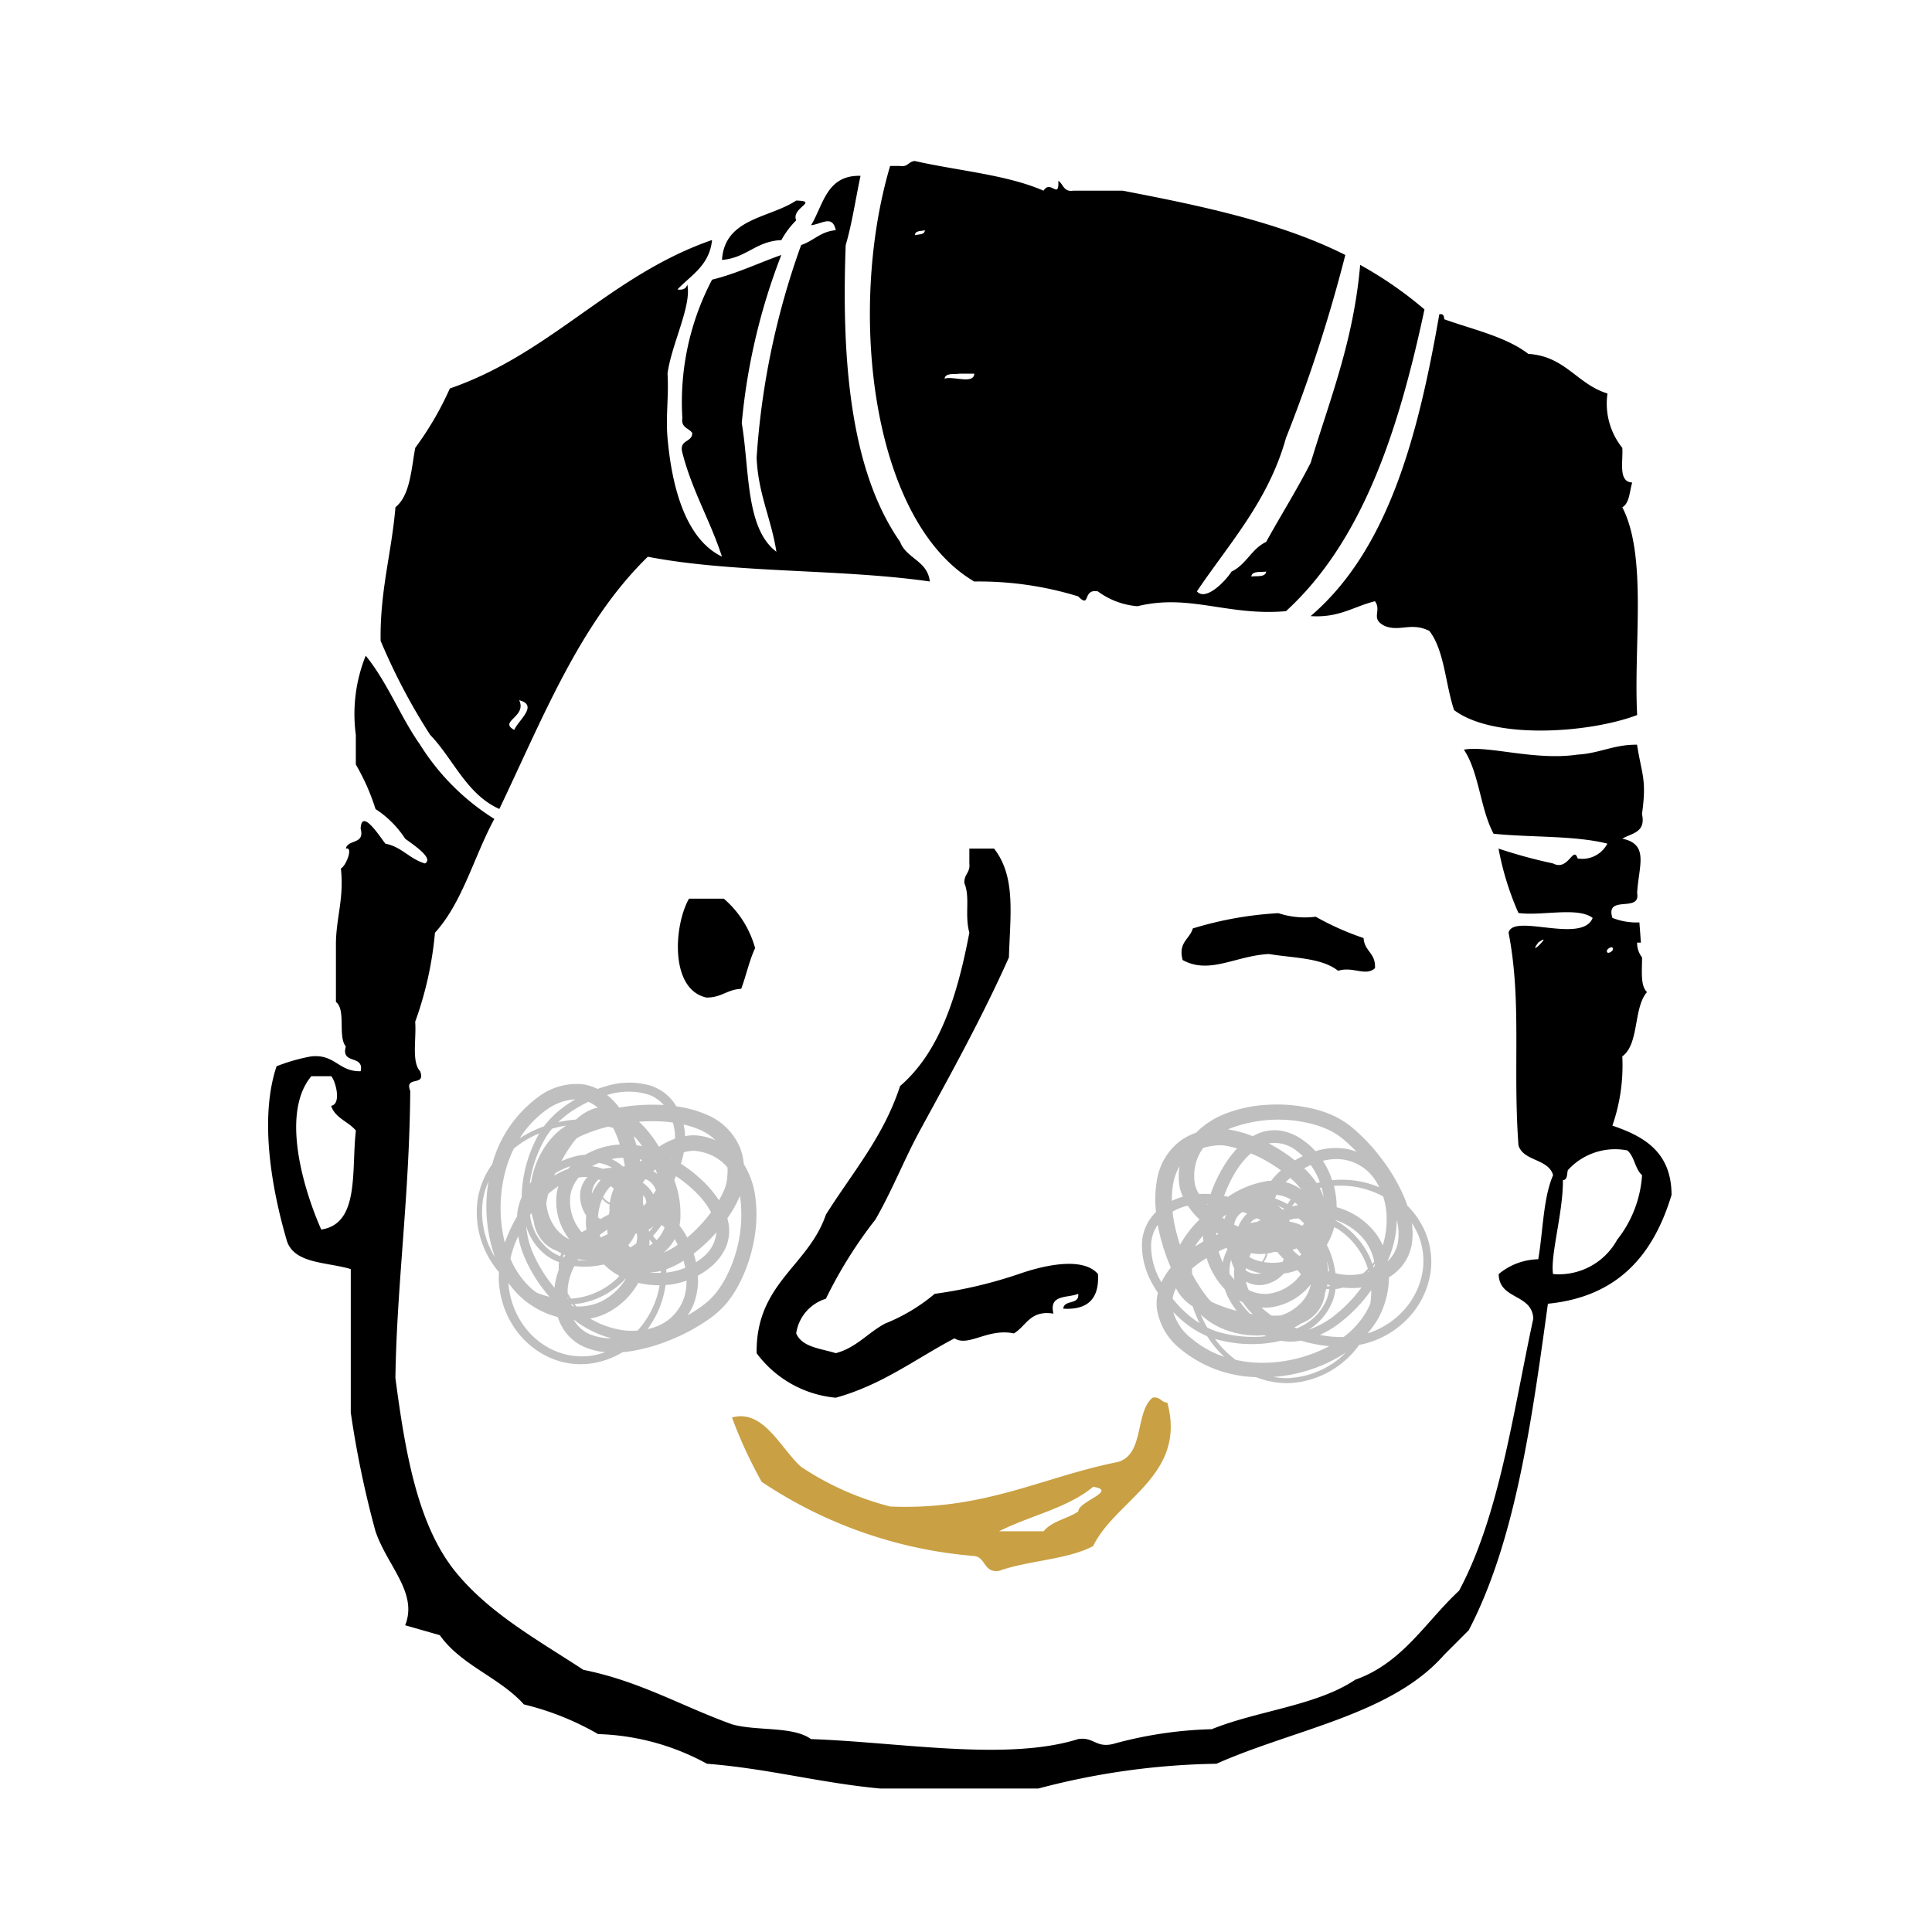 <?xml version="1.0" encoding="UTF-8"?> <svg xmlns="http://www.w3.org/2000/svg" width="108" height="108" viewBox="0 0 108 108"><g id="Groupe_1159" data-name="Groupe 1159" transform="translate(-629 -1025)"><rect id="Rectangle_1868" data-name="Rectangle 1868" width="108" height="108" transform="translate(629 1025)" fill="none"></rect><g id="Groupe_1170" data-name="Groupe 1170" transform="translate(-1658.867 1035.83)"><path id="Tracé_4207" data-name="Tracé 4207" d="M2355.68,32.5c-.084-.419-.168-1.819-.239-3.471l-.622.028.691,8.465A42.5,42.5,0,0,0,2355.68,32.5Z" transform="translate(21.925 13.024)" fill="#bfbfbf"></path><path id="Tracé_4208" data-name="Tracé 4208" d="M2325.058,46.689a6.276,6.276,0,0,0,.684-1.059,8.682,8.682,0,0,0,.8-2.335,7.6,7.6,0,0,0,.092-2.484,4.615,4.615,0,0,0-.645-1.854,3.293,3.293,0,0,0-.21-.913,3.429,3.429,0,0,0-1.885-1.859,6.227,6.227,0,0,0-1.675-.456,2.669,2.669,0,0,0-.351-.472,2.642,2.642,0,0,0-1.095-.69,4.354,4.354,0,0,0-2.47.028c-.166.046-.33.1-.492.158a2.743,2.743,0,0,0-.816-.26,3.556,3.556,0,0,0-2.517.724,6.9,6.9,0,0,0-2.555,3.747,4.646,4.646,0,0,0-.784,1.8,5.13,5.13,0,0,0,1.162,4.229,4.655,4.655,0,0,0,.022.846,5.138,5.138,0,0,0,.864,2.3,4.717,4.717,0,0,0,1.864,1.594,4.24,4.24,0,0,0,2.423.364,4.712,4.712,0,0,0,1.742-.63c.134-.011.269-.027.4-.044a10.085,10.085,0,0,0,2.358-.675,10.622,10.622,0,0,0,2.145-1.185A5.008,5.008,0,0,0,2325.058,46.689Zm.022-7.325a4.248,4.248,0,0,1-.044.53,2.051,2.051,0,0,1-.125.459,4.9,4.9,0,0,1-.312.624,6.19,6.19,0,0,0-.7-.877,8.243,8.243,0,0,0-1.429-1.169c.009-.027.02-.053.029-.078a5.394,5.394,0,0,0,.135-.555,2.037,2.037,0,0,1,.566-.087,2.734,2.734,0,0,1,.964.242,2.529,2.529,0,0,1,.815.58c.034.037.066.078.1.115C2325.077,39.221,2325.081,39.292,2325.081,39.364ZM2316.367,36a7.163,7.163,0,0,1,.934-.526,2.079,2.079,0,0,1,.525.328,1.935,1.935,0,0,0-.253.063,2.7,2.7,0,0,0-.964.6,6.616,6.616,0,0,0-1,.149A5.8,5.8,0,0,1,2316.367,36Zm5.025.57c.212.011.422.033.63.061a2.853,2.853,0,0,1,.122.9,4.374,4.374,0,0,0-.9.455c-.1-.164-.2-.323-.314-.479a6.212,6.212,0,0,0-.8-.923A10.524,10.524,0,0,1,2321.392,36.572Zm2.333,5.613a8.565,8.565,0,0,1-.9.882,3.866,3.866,0,0,0-.434-.674c.011-.067.028-.134.038-.2a5.375,5.375,0,0,0-.33-2.351c.033-.07.064-.138.1-.208a7.53,7.53,0,0,1,1.183.973,4.6,4.6,0,0,1,.777,1.047C2324.016,41.834,2323.874,42.014,2323.726,42.184Zm-2.069,2.833c0-.061.007-.122,0-.183a4.89,4.89,0,0,0,.869-.417c.032-.02.063-.043.095-.064.039.132.069.266.094.4a3.928,3.928,0,0,1-.989.259A.618.618,0,0,1,2321.657,45.017Zm-2.511,3.212a5.022,5.022,0,0,1-1.746-.638,3.634,3.634,0,0,0,.81-.25,4.148,4.148,0,0,0,1.866-1.722l.013-.026a4.753,4.753,0,0,0,1.193.135,4.979,4.979,0,0,1-1.231,2.534A3.932,3.932,0,0,1,2319.146,48.229Zm-5.172-2.449a4.753,4.753,0,0,1-1.031-1.537,6.117,6.117,0,0,1,.189-.663c.073-.2.155-.4.241-.593a5.686,5.686,0,0,0,.353,1.165,8.457,8.457,0,0,0,1.4,2.22,4.55,4.55,0,0,1-.719-.23A3.842,3.842,0,0,1,2313.974,45.781Zm3.943.9a3.016,3.016,0,0,1-1.279.236c-.037-.046-.078-.091-.114-.139a3.818,3.818,0,0,0,.421-.053,4.561,4.561,0,0,0,2.159-1.089,3.711,3.711,0,0,0,.267-.273l.021.007A3.392,3.392,0,0,1,2317.917,46.681Zm3.192-3.473a2.172,2.172,0,0,0-.2-.236,4.925,4.925,0,0,0,.477-.607,1.626,1.626,0,0,1,.149.107l.025.023A1.916,1.916,0,0,1,2321.109,43.208Zm-2.234,2.169a4.15,4.15,0,0,1-1.993,1.027,3.842,3.842,0,0,1-.556.073c-.062-.1-.128-.2-.182-.313a2.377,2.377,0,0,1,0-.25,3.572,3.572,0,0,1,.263-1.03c.033-.077.075-.151.112-.226a4.944,4.944,0,0,0,.9.021,4.882,4.882,0,0,0,.747-.114,3.837,3.837,0,0,0,.862.638C2318.979,45.261,2318.932,45.324,2318.875,45.377Zm-2.733,1.059a.214.214,0,0,1,0-.031c.014.024.03.048.045.071a.427.427,0,0,1-.043,0A.367.367,0,0,1,2316.142,46.436Zm-2.068-4.407c-.017-.073-.024-.146-.037-.218l.079-.119a4.248,4.248,0,0,0,.127.445c.008.038.01.075.017.114a2.089,2.089,0,0,0,.68,1.207,2.024,2.024,0,0,0,.616.357c.075.046.149.088.228.128a1.557,1.557,0,0,0-.054.165,2.619,2.619,0,0,1-.479-.255A2.919,2.919,0,0,1,2314.074,42.029Zm2.544-4.495a2.751,2.751,0,0,1,.385-.2,8.8,8.8,0,0,1,1.4-.469c.1.023.191.041.283.067a5.848,5.848,0,0,1,.371.93,4.365,4.365,0,0,0-1.931.57c-.139.013-.276.03-.411.055a4.924,4.924,0,0,0-.924.306A7.854,7.854,0,0,1,2316.619,37.534Zm3.683,1.192c-.034.033-.067.07-.1.1-.007-.047-.017-.092-.027-.139C2320.216,38.7,2320.259,38.715,2320.3,38.726Zm.388,4.013c0-.041-.009-.081-.013-.122a1.718,1.718,0,0,0,.277-.193A4.014,4.014,0,0,1,2320.69,42.739Zm-.157-1.6c-.047.054-.1.105-.145.158-.013-.064-.019-.129-.033-.192l-.008-.036c.007-.1.013-.2.014-.3,0-.024,0-.048,0-.073a.672.672,0,0,1,.078.09A.565.565,0,0,1,2320.533,41.142Zm-2.662-1.325c.037.013.074.028.111.044a3.08,3.08,0,0,0-.489.769,1.484,1.484,0,0,1,.035-.243A1.019,1.019,0,0,1,2317.872,39.817Zm.106,3.235c-.014-.041-.027-.087-.041-.131a4.923,4.923,0,0,1,.414-.289h.009l0,.007c0,.08.013.158.021.236A4.181,4.181,0,0,1,2317.978,43.052Zm.566-2.863c.063.047.124.092.182.144-.052.122-.1.247-.139.373a3.458,3.458,0,0,0-.083.408c-.02-.01-.043-.016-.064-.027a1.079,1.079,0,0,1-.317-.283A2.431,2.431,0,0,1,2318.544,40.189Zm-.593,1.061a2.7,2.7,0,0,1,.127-.344,1.177,1.177,0,0,0,.308.269c.034.02.071.03.105.048a2.235,2.235,0,0,0-.006.388c-.014.054-.024.108-.037.164a4.871,4.871,0,0,0-.471.259,1.077,1.077,0,0,1-.138-.1A3.115,3.115,0,0,1,2317.951,41.25Zm1.684,2.368a1.59,1.59,0,0,1-.1-.135l0,0a2.667,2.667,0,0,0,.167-.213,3.262,3.262,0,0,0,.233-.424c.027,0,.056,0,.081,0,.008.084.014.168.017.253-.017.1-.031.2-.054.3C2319.862,43.471,2319.75,43.545,2319.635,43.618Zm1.344-3.411a.983.983,0,0,1,.1.219c-.051.075-.1.154-.155.226a.823.823,0,0,0-.064-.125,2.2,2.2,0,0,0-.515-.529v-.006c.051-.064.1-.129.156-.192A1.012,1.012,0,0,1,2320.978,40.206Zm-2.857-.978c-.033-.011-.064-.027-.1-.037a2.632,2.632,0,0,0-.512-.112,3.223,3.223,0,0,1,.378-.188,2.235,2.235,0,0,1,.74.274A1.843,1.843,0,0,0,2318.122,39.228Zm-.866.458c-.028.031-.06.058-.087.091a1.506,1.506,0,0,0-.318.761,1.952,1.952,0,0,0,.334,1.3,3.868,3.868,0,0,0-.019.5c.006.091.016.181.027.27l-.055.053c-.074.031-.146.067-.218.1-.04-.048-.078-.1-.116-.146a2.677,2.677,0,0,1-.505-1.94,2.107,2.107,0,0,1,.459-.964A2.177,2.177,0,0,1,2317.256,39.686Zm-.024,4.661h.054a4.364,4.364,0,0,1-.594-.017c.011-.018.026-.038.039-.058A3.849,3.849,0,0,0,2317.231,44.347Zm3.487-1.172v0a2.191,2.191,0,0,1,.179.218,1.88,1.88,0,0,1-.191.127C2320.716,43.4,2320.718,43.288,2320.718,43.175Zm.213-3.828c.036-.033.074-.063.11-.094.04.085.079.173.114.26A1.683,1.683,0,0,0,2320.932,39.347Zm-1.588-.276c-.037.007-.073.018-.108.026-.04-.033-.077-.07-.117-.1a2.644,2.644,0,0,0-.521-.32,3.741,3.741,0,0,1,.651-.073Q2319.3,38.837,2319.343,39.071Zm-3.031-.009c-.05.053-.1.111-.143.168a3.88,3.88,0,0,0-.661.307c-.04.024-.077.054-.115.08.02-.051.037-.1.06-.152A4.788,4.788,0,0,1,2316.313,39.063Zm-.68,1.122a2.662,2.662,0,0,0-.092.356,3.444,3.444,0,0,0,.62,2.518c.026.037.056.071.084.108a2.166,2.166,0,0,1-.709-.543,2.688,2.688,0,0,1-.585-1.476c.006-.027.006-.054.011-.082.023-.146.058-.293.094-.438A4.53,4.53,0,0,1,2315.633,40.185Zm.3,3.832.077.031c-.026.044-.044.09-.067.132l-.056-.02C2315.9,44.114,2315.912,44.064,2315.929,44.017Zm4.38-6.063,0,.007c-.106-.026-.214-.041-.323-.058-.045-.165-.1-.328-.154-.492.026.014.05.031.075.046A5.735,5.735,0,0,1,2320.309,37.954Zm-5.248,6.189a2.894,2.894,0,0,0,.6.3c-.006.036-.014.07-.017.105a2.333,2.333,0,0,0,0,.32,4.14,4.14,0,0,0-.235.971c0,.01,0,.023,0,.036a7.977,7.977,0,0,1-1.2-1.923,4.9,4.9,0,0,1-.389-1.529A3.224,3.224,0,0,0,2315.06,44.142Zm1.336,2.652c.031.041.068.08.1.119h-.054c-.045-.037-.09-.073-.132-.111Zm5.657-3.168a3.946,3.946,0,0,1-.542.276,2.475,2.475,0,0,0,.607-.748c.061.1.119.2.172.311C2322.211,43.52,2322.133,43.576,2322.053,43.626Zm-1.318,1.391a3.042,3.042,0,0,0,.59-.081l.024-.009c0,.037,0,.073,0,.108A4.178,4.178,0,0,1,2320.735,45.017Zm1.207-6.4-.018-.009.05-.03c0,.017-.007.034-.013.051Zm-5.878-1.814a3.766,3.766,0,0,0-.548.419,4.552,4.552,0,0,0-.811,1.03,5.081,5.081,0,0,0-.609,1.716c-.027.03-.053.064-.077.094.014-.1.022-.195.041-.293a7,7,0,0,1,.768-2.146,3.584,3.584,0,0,1,.445-.646A6.814,6.814,0,0,1,2316.064,36.8Zm-1.608.613a7.468,7.468,0,0,0-.785,2.285,6.737,6.737,0,0,0-.1,1.1,3.112,3.112,0,0,0-.252.933c-.006.048,0,.1-.006.146a8.441,8.441,0,0,0-.684,1.473,8.038,8.038,0,0,1-.017-3.818,6.594,6.594,0,0,1,.524-1.449,5.726,5.726,0,0,1,1.08-.694c.108-.054.222-.1.333-.148C2314.521,37.3,2314.486,37.354,2314.456,37.412Zm2.038,10.241c.094.071.186.145.284.213a5.926,5.926,0,0,0,1.812.829,3.161,3.161,0,0,1-1.192-.222,1.864,1.864,0,0,1-.92-.82Zm4.784.306a3.154,3.154,0,0,1-.671.222,5.791,5.791,0,0,0,.579-.985,5.549,5.549,0,0,0,.428-1.486c.067-.006.135,0,.2-.011a4.7,4.7,0,0,0,.969-.226,2.961,2.961,0,0,1-.139.957A2.591,2.591,0,0,1,2321.277,47.959Zm2.409-3.79a3.419,3.419,0,0,1-.373.273c-.024-.11-.051-.219-.083-.324-.014-.051-.031-.1-.048-.155a9.155,9.155,0,0,0,1.243-1.16l.028-.036A1.978,1.978,0,0,1,2323.686,44.169Zm-.166-7.138a3.056,3.056,0,0,1,.887.589,3.458,3.458,0,0,0-1.2-.277,2.924,2.924,0,0,0-.506.048,3.419,3.419,0,0,0-.08-.648A5.033,5.033,0,0,1,2323.52,37.031Zm-2.91-1.977a2.037,2.037,0,0,1,.9.6l-.068-.007a11.227,11.227,0,0,0-2.425.148,3.749,3.749,0,0,0-.672-.7c.028-.009.056-.02.085-.028A3.893,3.893,0,0,1,2320.61,35.054Zm-5.642.859a2.95,2.95,0,0,1,1.6-.579c-.155.092-.31.188-.459.29a5.533,5.533,0,0,0-1.3,1.222,6.657,6.657,0,0,0-.712.3,6.76,6.76,0,0,0-.632.363l0-.007A5.685,5.685,0,0,1,2314.968,35.913Zm-3.539,4.9a4.159,4.159,0,0,1,.286-.9,8.525,8.525,0,0,0,.357,4.24A4.8,4.8,0,0,1,2311.428,40.818Zm5.992,8.858a3.824,3.824,0,0,1-2.168-.356,4.235,4.235,0,0,1-1.658-1.456,4.6,4.6,0,0,1-.752-2.083c-.007-.06,0-.118-.009-.176a4.966,4.966,0,0,0,.616.724,4.871,4.871,0,0,0,2.136,1.18,2.966,2.966,0,0,0,.431.843,2.653,2.653,0,0,0,1.071.838,3.839,3.839,0,0,0,1.146.282A4.329,4.329,0,0,1,2317.421,49.675Zm6.216-2.773a8.9,8.9,0,0,1-.8.518,2.985,2.985,0,0,0,.4-.792,3.738,3.738,0,0,0,.18-1.433,3.919,3.919,0,0,0,.715-.485,3.017,3.017,0,0,0,.822-1.042,2.355,2.355,0,0,0,.185-1.352,3.057,3.057,0,0,0-.074-.328,6.176,6.176,0,0,0,.7-1.251c.011.065.024.129.034.195a7.607,7.607,0,0,1-.792,4.319,5.407,5.407,0,0,1-.589.921A4.033,4.033,0,0,1,2323.636,46.9Z" transform="translate(3.458 15.289)" fill="#bfbfbf"></path><path id="Tracé_4209" data-name="Tracé 4209" d="M2347.968,35.908a6.229,6.229,0,0,0-1.191-.412,8.693,8.693,0,0,0-2.459-.225,7.608,7.608,0,0,0-2.436.5,4.619,4.619,0,0,0-1.647,1.068,3.352,3.352,0,0,0-.836.422,3.429,3.429,0,0,0-1.357,2.272,6.188,6.188,0,0,0-.044,1.735,2.7,2.7,0,0,0-.375.455,2.617,2.617,0,0,0-.408,1.227,4.347,4.347,0,0,0,.615,2.393c.083.149.176.3.271.439a2.773,2.773,0,0,0-.06.855,3.56,3.56,0,0,0,1.3,2.272,6.914,6.914,0,0,0,4.249,1.59,4.655,4.655,0,0,0,1.934.333,5.133,5.133,0,0,0,3.833-2.136,4.693,4.693,0,0,0,.815-.225,5.114,5.114,0,0,0,2.028-1.385,4.724,4.724,0,0,0,1.1-2.19,4.248,4.248,0,0,0-.223-2.44,4.689,4.689,0,0,0-1.027-1.541c-.044-.128-.091-.256-.139-.38a10.026,10.026,0,0,0-1.217-2.129,10.589,10.589,0,0,0-1.661-1.8A4.958,4.958,0,0,0,2347.968,35.908Zm-7.12,1.722a4.112,4.112,0,0,1,.526-.084,2.088,2.088,0,0,1,.476.013,4.9,4.9,0,0,1,.68.154,6.126,6.126,0,0,0-.683.892,8.286,8.286,0,0,0-.8,1.667c-.028,0-.055-.007-.082-.009a4.772,4.772,0,0,0-.57,0,2.111,2.111,0,0,1-.22-.53,2.724,2.724,0,0,1,.006-.994,2.524,2.524,0,0,1,.37-.93l.088-.121C2340.71,37.667,2340.78,37.647,2340.848,37.63Zm-1.191,9.263a7.054,7.054,0,0,1-.733-.782,2.137,2.137,0,0,1,.193-.587,1.863,1.863,0,0,0,.122.23,2.679,2.679,0,0,0,.812.793,6.746,6.746,0,0,0,.383.937A5.747,5.747,0,0,1,2339.657,46.893Zm-.644-5.017c-.039-.208-.067-.417-.09-.626a2.905,2.905,0,0,1,.85-.334,4.341,4.341,0,0,0,.656.769c-.134.135-.264.273-.391.418a6.308,6.308,0,0,0-.7,1A11.1,11.1,0,0,1,2339.014,41.876Zm4.9-3.6a8.771,8.771,0,0,1,1.071.667,4.047,4.047,0,0,0-.552.582c-.067,0-.136,0-.2.011a5.4,5.4,0,0,0-2.206.879l-.223-.043a7.534,7.534,0,0,1,.662-1.381,4.607,4.607,0,0,1,.832-1C2343.5,38.075,2343.709,38.171,2343.911,38.274Zm3.244,1.335c-.06.014-.121.023-.179.041a4.823,4.823,0,0,0-.612-.745c-.027-.027-.057-.051-.085-.078a4.035,4.035,0,0,1,.367-.185,4.02,4.02,0,0,1,.486.9C2347.142,39.563,2347.146,39.585,2347.154,39.61Zm3.719,1.674a5.036,5.036,0,0,1-.2,1.849,3.564,3.564,0,0,0-.438-.727,4.127,4.127,0,0,0-2.116-1.4l-.027-.007a4.742,4.742,0,0,0-.153-1.192,5.228,5.228,0,0,1,1.381.09,5.151,5.151,0,0,1,1.374.5A4.04,4.04,0,0,1,2350.873,41.283Zm-1.149,5.607a4.734,4.734,0,0,1-1.247,1.367,6.217,6.217,0,0,1-.688-.026c-.212-.021-.424-.055-.633-.094a5.7,5.7,0,0,0,1.047-.619,8.489,8.489,0,0,0,1.823-1.887,4.476,4.476,0,0,1-.052.754A3.66,3.66,0,0,1,2349.724,46.89Zm-.064-4.044a2.984,2.984,0,0,1,.533,1.186c-.036.047-.07.1-.108.142a3.727,3.727,0,0,0-.151-.4,4.564,4.564,0,0,0-1.571-1.836c-.107-.073-.218-.134-.33-.195l0-.023A3.39,3.39,0,0,1,2349.66,42.846Zm-4.132-2.275a2.144,2.144,0,0,0-.181.256,4.947,4.947,0,0,0-.7-.319,1.7,1.7,0,0,1,.067-.169l.016-.03A1.91,1.91,0,0,1,2345.528,40.571Zm2.639,1.654a4.154,4.154,0,0,1,1.47,1.692,3.915,3.915,0,0,1,.2.522c-.084.085-.169.173-.26.253-.081.018-.161.047-.243.058a3.5,3.5,0,0,1-1.062-.01c-.084-.014-.165-.037-.248-.055a4.711,4.711,0,0,0-.482-1.581,3.807,3.807,0,0,0,.414-.988C2348.029,42.152,2348.1,42.182,2348.167,42.225Zm1.678,2.4c-.01,0-.02,0-.031.009.021-.02.04-.041.06-.063a.394.394,0,0,1,.01.041A.21.21,0,0,1,2349.845,44.626Zm-3.787,3.059c-.065.034-.136.058-.2.088l-.135-.05a3.9,3.9,0,0,0,.4-.229c.035-.017.071-.028.106-.044a2.081,2.081,0,0,0,1.011-.946,2.034,2.034,0,0,0,.2-.684c.027-.084.05-.166.07-.252.058.009.115.01.174.013a2.7,2.7,0,0,1-.132.526A2.919,2.919,0,0,1,2346.058,47.685Zm-4.971-1.4a2.741,2.741,0,0,1-.289-.327,8.766,8.766,0,0,1-.788-1.243c0-.1-.006-.193,0-.29a5.746,5.746,0,0,1,.815-.582,4.342,4.342,0,0,0,1.012,1.739c.045.132.1.262.152.387a4.926,4.926,0,0,0,.518.825A7.9,7.9,0,0,1,2341.087,46.285Zm.28-3.861c.04.026.082.048.124.073l-.128.06C2341.363,42.513,2341.366,42.468,2341.367,42.424Zm3.805-1.332-.117.041a1.716,1.716,0,0,0-.253-.223C2344.928,40.963,2345.051,41.025,2345.172,41.091Zm-1.513.532c.063.033.124.07.188.1-.06.027-.122.048-.181.077l-.031.017c-.1.017-.2.036-.292.057-.026,0-.048.011-.073.017a1,1,0,0,1,.07-.1A.573.573,0,0,1,2343.659,41.623Zm-.654,2.9c0-.04.01-.078.016-.118a3.063,3.063,0,0,0,.865.292,1.49,1.49,0,0,1-.246.024A1.028,1.028,0,0,1,2343,44.524Zm3.117-.875c-.037.024-.079.048-.118.073a4.957,4.957,0,0,1-.378-.333v-.009h.007c.075-.021.149-.05.223-.078C2345.951,43.413,2346.037,43.53,2346.122,43.65Zm-2.915.132c.03-.071.06-.141.1-.21.132.021.263.037.4.046a3.168,3.168,0,0,0,.417-.016c-.006.021-.006.046-.013.068a1.081,1.081,0,0,1-.2.375A2.348,2.348,0,0,1,2343.207,43.782Zm1.172.324a2.825,2.825,0,0,1-.364-.041,1.209,1.209,0,0,0,.186-.364c.011-.037.013-.077.021-.114a2.1,2.1,0,0,0,.378-.087c.057,0,.113,0,.169,0a4.985,4.985,0,0,0,.363.4,1.054,1.054,0,0,1-.062.156A3.05,3.05,0,0,1,2344.379,44.106Zm1.9-2.2c-.034.046-.067.091-.105.134l0,0c-.083-.04-.164-.08-.246-.111a3.434,3.434,0,0,0-.466-.125c-.01-.027-.016-.053-.026-.078.081-.028.161-.054.243-.077.1-.007.2-.017.3-.018C2346.08,41.721,2346.179,41.812,2346.276,41.906Zm-3.633-.492a1.043,1.043,0,0,1,.189-.148c.086.031.173.061.257.1a.791.791,0,0,0-.105.091,2.167,2.167,0,0,0-.391.627h-.006c-.075-.036-.151-.068-.225-.107A1.023,1.023,0,0,1,2342.643,41.414Zm-.27,3.008c0,.034-.01.068-.013.1a2.658,2.658,0,0,0,.013.523,3.1,3.1,0,0,1-.272-.321,2.251,2.251,0,0,1,.09-.784A1.888,1.888,0,0,0,2342.373,44.422Zm.651.731c.037.021.071.044.109.063a1.506,1.506,0,0,0,.815.129,1.957,1.957,0,0,0,1.186-.636,3.648,3.648,0,0,0,.489-.1c.087-.026.172-.057.254-.09.021.014.045.027.064.041.05.064.1.125.155.186-.038.05-.075.1-.116.148a2.676,2.676,0,0,1-1.763.953,2.1,2.1,0,0,1-1.045-.216A2.328,2.328,0,0,1,2343.024,45.153Zm4.535-1.085a.437.437,0,0,1-.011-.053,4.278,4.278,0,0,1,.124.58l-.065-.023A4.265,4.265,0,0,0,2347.559,44.068Zm-1.97-3.107h0a2.06,2.06,0,0,1,.169-.226,1.548,1.548,0,0,1,.166.156C2345.809,40.908,2345.7,40.932,2345.589,40.961Zm-3.768.7c-.04-.026-.078-.057-.118-.082.074-.06.151-.118.226-.173A1.584,1.584,0,0,0,2341.821,41.663Zm.11,1.61c.016.034.035.065.051.1-.022.047-.05.091-.071.138a2.6,2.6,0,0,0-.187.582,3.822,3.822,0,0,1-.227-.616C2341.64,43.4,2341.785,43.335,2341.93,43.273Zm.712,2.945c.064.036.131.068.2.1a3.941,3.941,0,0,0,.457.569c.033.033.071.061.105.094-.054-.009-.109-.013-.164-.023A4.865,4.865,0,0,1,2342.643,46.218Zm1.252.392a2.87,2.87,0,0,0,.367.006,3.443,3.443,0,0,0,2.3-1.2c.03-.034.055-.071.084-.108a2.147,2.147,0,0,1-.358.818,2.682,2.682,0,0,1-1.294.92c-.027,0-.054.007-.082.01-.148.011-.3.011-.449.011A4.5,4.5,0,0,1,2343.9,46.61Zm3.652-1.2c.005-.027.008-.054.013-.081.047.014.1.02.143.033,0,.02,0,.04-.005.06C2347.648,45.417,2347.6,45.417,2347.547,45.41Zm-6.931-2.81,0-.006c0,.109.011.218.021.328-.149.082-.3.172-.442.266.008-.028.019-.057.027-.085A6,6,0,0,1,2340.616,42.6Zm7.259,3.625a2.985,2.985,0,0,0,.152-.651c.036,0,.071,0,.107-.009a2.353,2.353,0,0,0,.311-.071,4.185,4.185,0,0,0,1,0,.144.144,0,0,1,.035-.007,8.01,8.01,0,0,1-1.581,1.625,4.959,4.959,0,0,1-1.391.742A3.229,3.229,0,0,0,2347.875,46.225Zm2.257-1.93c.034-.041.062-.085.093-.127l.013.053c-.026.053-.051.1-.077.155C2350.152,44.349,2350.142,44.322,2350.132,44.3Zm-4.424-4.74a4.038,4.038,0,0,1,.4.459,2.576,2.576,0,0,0-.872-.411c.084-.082.169-.164.261-.24C2345.567,39.428,2345.641,39.489,2345.708,39.556Zm1.665.948a3.149,3.149,0,0,0-.219-.555l-.014-.02c.034-.01.071-.014.107-.023A4.342,4.342,0,0,1,2347.374,40.5Zm-6.507.353,0,.02-.042-.041c.017,0,.034,0,.052,0ZM2340.5,47a3.647,3.647,0,0,0,.539.431,4.5,4.5,0,0,0,1.192.543,5.111,5.111,0,0,0,1.813.182c.035.02.073.036.109.053-.1.009-.2.024-.294.03a7.046,7.046,0,0,1-2.268-.235,3.752,3.752,0,0,1-.732-.279A6.982,6.982,0,0,1,2340.5,47Zm.978,1.415a7.466,7.466,0,0,0,2.406.219,6.933,6.933,0,0,0,1.091-.168,3.141,3.141,0,0,0,.966.021c.048-.006.095-.021.145-.03a8.287,8.287,0,0,0,1.593.313,8.037,8.037,0,0,1-3.7.927,6.636,6.636,0,0,1-1.533-.165,5.638,5.638,0,0,1-.931-.882c-.078-.094-.149-.192-.223-.289C2341.355,48.379,2341.418,48.4,2341.482,48.413ZM2350.944,44c.047-.108.1-.216.14-.327a5.9,5.9,0,0,0,.374-1.957,3.159,3.159,0,0,1,.068,1.21,1.863,1.863,0,0,1-.577,1.088Zm-.842-4.718a3.254,3.254,0,0,1,.375.6,5.7,5.7,0,0,0-1.095-.327,5.519,5.519,0,0,0-1.546-.063c-.021-.064-.037-.131-.06-.195a4.688,4.688,0,0,0-.45-.889,2.987,2.987,0,0,1,.963-.091A2.589,2.589,0,0,1,2350.1,39.278Zm-4.255-1.438a3.355,3.355,0,0,1,.354.3c-.1.048-.2.1-.3.156-.047.027-.092.055-.139.084a9.266,9.266,0,0,0-1.422-.93l-.041-.02A1.98,1.98,0,0,1,2345.848,37.841Zm-6.892,1.861a3,3,0,0,1,.36-1,3.4,3.4,0,0,0,.016,1.229,2.977,2.977,0,0,0,.168.479,3.593,3.593,0,0,0-.612.232A4.875,4.875,0,0,1,2338.955,39.7Zm-1.227,3.3a2.041,2.041,0,0,1,.367-1.018c0,.023.006.047.01.068a11.29,11.29,0,0,0,.721,2.321,3.717,3.717,0,0,0-.523.82c-.014-.026-.032-.051-.047-.077A3.874,3.874,0,0,1,2337.728,43Zm2.177,5.276a2.956,2.956,0,0,1-.944-1.418c.128.129.256.256.393.377a5.44,5.44,0,0,0,1.5.97,6.523,6.523,0,0,0,.455.623,7.116,7.116,0,0,0,.5.528l-.008,0A5.662,5.662,0,0,1,2339.905,48.274Zm5.605,2.27a4.162,4.162,0,0,1-.941-.064,8.53,8.53,0,0,0,4.034-1.355A4.813,4.813,0,0,1,2345.51,50.543Zm7.176-7.929a3.812,3.812,0,0,1,.172,2.191,4.231,4.231,0,0,1-1.019,1.957,4.608,4.608,0,0,1-1.844,1.227c-.055.021-.112.031-.169.05a5.036,5.036,0,0,0,.557-.769,4.894,4.894,0,0,0,.637-2.356,2.983,2.983,0,0,0,.717-.619,2.681,2.681,0,0,0,.559-1.24,3.856,3.856,0,0,0,0-1.18A4.227,4.227,0,0,1,2352.686,42.614Zm-4.172-5.375a8.569,8.569,0,0,1,.7.657,2.993,2.993,0,0,0-.866-.2,3.725,3.725,0,0,0-1.436.166,3.884,3.884,0,0,0-.642-.579,3,3,0,0,0-1.207-.552,2.36,2.36,0,0,0-1.358.144,2.95,2.95,0,0,0-.3.149,6.216,6.216,0,0,0-1.381-.38c.06-.027.119-.054.182-.08a7.6,7.6,0,0,1,4.381-.259,5.449,5.449,0,0,1,1.035.353A4.049,4.049,0,0,1,2348.514,37.239Z" transform="translate(14.491 15.653)" fill="#bfbfbf"></path><path id="Tracé_4210" data-name="Tracé 4210" d="M2353.09,3.424a83.91,83.91,0,0,1-3.318,10.231c-.987,3.531-3.16,5.874-4.979,8.573.5.572,1.611-.586,1.935-1.106.816-.383,1.121-1.277,1.937-1.659.819-1.485,1.712-2.9,2.489-4.425,1.071-3.537,2.4-6.814,2.766-11.06a21.736,21.736,0,0,1,3.595,2.489c-1.443,6.76-3.458,12.95-7.743,16.868-3.264.284-5.387-.993-8.3-.276a4.3,4.3,0,0,1-2.213-.829c-.889-.171-.38.994-1.106.276a18.866,18.866,0,0,0-5.808-.829c-5.749-3.384-7.1-15.139-4.7-23.23h.553c.447.078.477-.262.831-.276,2.4.546,5.136.761,7.19,1.659.4-.643.876.539.829-.553.282.179.286.636.831.553h2.764C2345.134.688,2349.538,1.63,2353.09,3.424Zm-23.506-1.384c-.214.063-.545.009-.552.277C2329.246,2.255,2329.577,2.309,2329.584,2.041Zm2.765,8.02h-.829c-.326.043-.785-.048-.831.276C2331.177,10.177,2332.316,10.671,2332.35,10.061Zm16.316,11.062c-.326.043-.785-.048-.83.276C2348.161,21.356,2348.621,21.447,2348.666,21.123Z" transform="translate(9.981 0)" fill-rule="evenodd"></path><path id="Tracé_4211" data-name="Tracé 4211" d="M2334.107-1.247c-.277,1.29-.471,2.663-.829,3.872-.256,6.8.353,12.737,3.042,16.592.351.939,1.535,1.047,1.66,2.213-5-.72-10.978-.454-15.763-1.384-3.788,3.679-5.884,9.048-8.3,14.1-1.844-.828-2.561-2.784-3.872-4.148a33.992,33.992,0,0,1-2.765-5.254c-.041-2.807.615-4.916.829-7.466.816-.658.877-2.073,1.106-3.319a17.7,17.7,0,0,0,1.935-3.319c5.686-1.967,8.97-6.331,14.657-8.3-.143,1.425-1.172,1.962-1.936,2.766.321.046.492-.061.553-.276.254,1.182-.887,3.347-1.106,4.977.078,1.261-.106,2.386,0,3.595.25,2.816,1.031,5.665,3.042,6.637-.654-2.018-1.667-3.679-2.212-5.807-.2-.754.55-.556.553-1.1-.179-.282-.636-.287-.553-.83a14.7,14.7,0,0,1,1.66-7.743c1.4-.351,2.579-.924,3.872-1.382a34.618,34.618,0,0,0-2.212,9.4c.441,2.6.2,5.887,1.936,7.19-.283-1.837-1.018-3.221-1.106-5.254a43.353,43.353,0,0,1,2.49-11.891c.691-.23,1.085-.758,1.936-.83-.192-.866-.738-.36-1.382-.276C2332.035.369,2332.208-1.3,2334.107-1.247ZM2314.75,29.726c.232-.543,1.372-1.382.276-1.659C2315.469,29,2313.853,29.247,2314.75,29.726Z" transform="translate(1.864 0.246)" fill-rule="evenodd"></path><path id="Tracé_4212" data-name="Tracé 4212" d="M2324.849-.275c1.3.034-.3.4,0,1.106a4.773,4.773,0,0,0-.829,1.106c-1.422.054-1.949,1-3.319,1.106C2320.85.7,2323.354.719,2324.849-.275Z" transform="translate(7.526 0.656)" fill-rule="evenodd"></path><path id="Tracé_4213" data-name="Tracé 4213" d="M2351.032,4.2c.236-.051.262.108.277.277,1.631.582,3.448.975,4.7,1.935,2.079.132,2.726,1.7,4.424,2.213a3.962,3.962,0,0,0,.83,3.042c.047.782-.239,1.9.553,1.935-.153.492-.143,1.149-.553,1.384,1.408,2.739.624,7.67.829,11.614-2.661,1.01-8.014,1.395-10.233-.276-.489-1.446-.537-3.333-1.382-4.425-1.007-.508-1.651.061-2.489-.276-.841-.415-.152-.832-.553-1.384-1.185.29-2.01.941-3.595.83C2348.165,17.372,2349.844,11.032,2351.032,4.2Z" transform="translate(17.293 2.541)" fill-rule="evenodd"></path><path id="Tracé_4214" data-name="Tracé 4214" d="M2333.954,25.2h1.382c1.229,1.577.9,3.694.829,6.083-1.507,3.377-3.254,6.517-4.977,9.68-.876,1.613-1.574,3.4-2.489,4.977a24.892,24.892,0,0,0-2.766,4.425,2.378,2.378,0,0,0-1.659,1.935c.326.781,1.372.84,2.213,1.106,1.164-.311,1.8-1.152,2.766-1.659a10.156,10.156,0,0,0,2.764-1.659,24.985,24.985,0,0,0,4.7-1.106c1.118-.392,3.524-1.055,4.426,0q.122,2.058-1.937,1.937c.032-.523.915-.192.831-.83-.582.247-1.651.009-1.382,1.106-1.315-.209-1.516.7-2.213,1.106-1.45-.307-2.547.776-3.319.276-2.174,1.143-4.036,2.6-6.636,3.319a6.2,6.2,0,0,1-4.426-2.489c-.045-3.918,2.891-4.853,3.872-7.743,1.458-2.324,3.22-4.34,4.148-7.191,2.23-1.918,3.21-5.087,3.872-8.572-.274-1,.058-1.974-.277-2.766-.035-.5.339-.583.277-1.106Z" transform="translate(8.101 11.407)" fill-rule="evenodd"></path><path id="Tracé_4217" data-name="Tracé 4217" d="M2344.6,46.79c.447-.078.476.262.831.276,1.1,4.075-2.874,5.408-4.15,8.02-1.45.762-3.626.8-5.254,1.382-.868.131-.73-.744-1.383-.829a24.959,24.959,0,0,1-11.89-4.148,25.572,25.572,0,0,1-1.66-3.595c1.77-.495,2.73,1.758,3.872,2.764a16.177,16.177,0,0,0,4.977,2.213c5.287.218,8.492-1.647,12.721-2.489C2344.158,49.959,2343.613,47.627,2344.6,46.79Zm-8.573,7.467h2.49c.446-.567,1.331-.7,1.935-1.106,0-.576,2.244-1.153.829-1.384C2339.882,52.953,2337.734,53.387,2336.022,54.257Z" transform="translate(7.691 20.513)" fill="#c9a043" fill-rule="evenodd"></path><path id="Tracé_4218" data-name="Tracé 4218" d="M2378,43.887a10.194,10.194,0,0,0,.554-3.871c.96-.7.609-2.709,1.382-3.595-.381-.357-.274-1.2-.277-1.937a1.308,1.308,0,0,1-.276-.829h.212l-.085-1.128a3.663,3.663,0,0,1-1.51-.255c-.407-1.331,1.59-.256,1.384-1.384.078-1.5.7-2.729-.829-3.042.516-.313,1.331-.327,1.1-1.382.273-1.933-.006-2.163-.276-3.872-1.3-.013-2.1.486-3.319.553-2.387.357-5-.523-6.36-.276.85,1.27.918,3.322,1.659,4.7,2.089.216,4.519.091,6.361.553a1.582,1.582,0,0,1-1.66.83c-.252-.752-.513.737-1.382.276a27.531,27.531,0,0,1-3.042-.829A16.133,16.133,0,0,0,2372.75,32c1.3.179,3.311-.361,4.148.277-.593,1.479-4.471-.29-4.7.829.747,3.838.229,7.453.553,11.891.293.9,1.671.725,1.935,1.659-.557,1.287-.56,3.127-.829,4.7a3.559,3.559,0,0,0-2.213.829c.023,1.452,1.869,1.081,1.935,2.489-1.143,5.31-1.9,11.009-4.148,15.21-1.866,1.729-3.151,4.039-5.807,4.978-2.146,1.448-5.462,1.728-8.019,2.764a22.746,22.746,0,0,0-5.532.83c-.959.222-1.062-.412-1.936-.277-3.986,1.253-9.972.173-14.934,0-1.014-.737-3.069-.434-4.424-.829-2.783-1-5.149-2.41-8.3-3.042-2.561-1.679-5.3-3.177-7.19-5.532-2.086-2.615-2.77-6.632-3.319-10.785.08-5.244.783-10.12.83-16.039-.343-.894.895-.212.552-1.106-.49-.523-.2-1.826-.276-2.766a19.762,19.762,0,0,0,1.106-4.977c1.54-1.687,2.183-4.269,3.319-6.361a13.076,13.076,0,0,1-4.15-4.148c-1.117-1.587-1.814-3.47-3.04-4.977a8.738,8.738,0,0,0-.553,4.424V23.7a12,12,0,0,1,1.1,2.489,5.62,5.62,0,0,1,1.659,1.659c.381.286,1.64,1.1,1.106,1.382-.86-.246-1.288-.924-2.212-1.106-.26-.314-1.345-2.051-1.383-.829.243.887-.717.573-.829,1.106.456-.118-.026,1.031-.277,1.106.183,1.658-.25,2.7-.276,4.148v3.318c.576.438.093,1.935.553,2.49-.294,1.031,1.036.438.829,1.382-1.231.033-1.427-.968-2.765-.829a10.177,10.177,0,0,0-1.936.553c-.987,2.951-.246,6.927.553,9.678.368,1.382,2.253,1.251,3.595,1.659v8.019a55.3,55.3,0,0,0,1.382,6.638c.657,1.938,2.386,3.431,1.659,5.254l1.937.553c1.176,1.679,3.35,2.363,4.7,3.871a15.6,15.6,0,0,1,4.148,1.659,13.445,13.445,0,0,1,6.084,1.658c3.421.267,6.305,1.069,9.678,1.384h8.849a41.07,41.07,0,0,1,9.956-1.384c4.337-1.93,9.793-2.743,12.721-6.083l1.382-1.382c2.591-4.967,3.511-11.606,4.425-18.251,3.94-.391,5.907-2.757,6.912-6.083C2381.3,45.382,2379.8,44.493,2378,43.887Zm-4.146-10.231c.927-.668-.668.927,0,0Zm-68.029,16.039c-.9-2.025-2.332-6.449-.553-8.573h1.106c.218.192.616,1.544,0,1.659.229.694.97.875,1.384,1.384C2307.5,46.384,2307.989,49.368,2305.828,49.695ZM2378,33.932c.143.144-.2.354-.276.277C2377.585,34.065,2377.928,33.856,2378,33.932Zm.277,16.316a3.718,3.718,0,0,1-3.595,1.935c-.156-1.067.566-3.431.553-5.254.269-.007.215-.338.276-.553a3.565,3.565,0,0,1,3.319-1.106c.409.328.431,1.045.829,1.384A6.482,6.482,0,0,1,2378.281,50.248Z" transform="translate(0 8.207)"></path><path id="Tracé_4230" data-name="Tracé 4230" d="M1989.4-105.2a5.587,5.587,0,0,1,1.75,2.765c-.327.7-.5,1.534-.777,2.275-.8.039-1.094.494-1.945.488-2.07-.462-1.813-4.067-.971-5.529Z" transform="translate(338.928 144.606)" fill-rule="evenodd"></path><path id="Tracé_4231" data-name="Tracé 4231" d="M1995.163-111.913c-.565.439-1.2-.2-2.068,0-.868-.8-2.45-.882-3.794-1.206-1.873-.029-3.386.928-4.826,0-.2-1.009.477-1.131.689-1.722a20.081,20.081,0,0,1,4.828-.517,4.733,4.733,0,0,0,2.068.344,15.411,15.411,0,0,0,2.585,1.377C1994.639-112.882,1995.272-112.77,1995.163-111.913Z" transform="matrix(0.998, -0.07, 0.07, 0.998, 381.391, 294.643)" fill-rule="evenodd"></path></g></g></svg> 